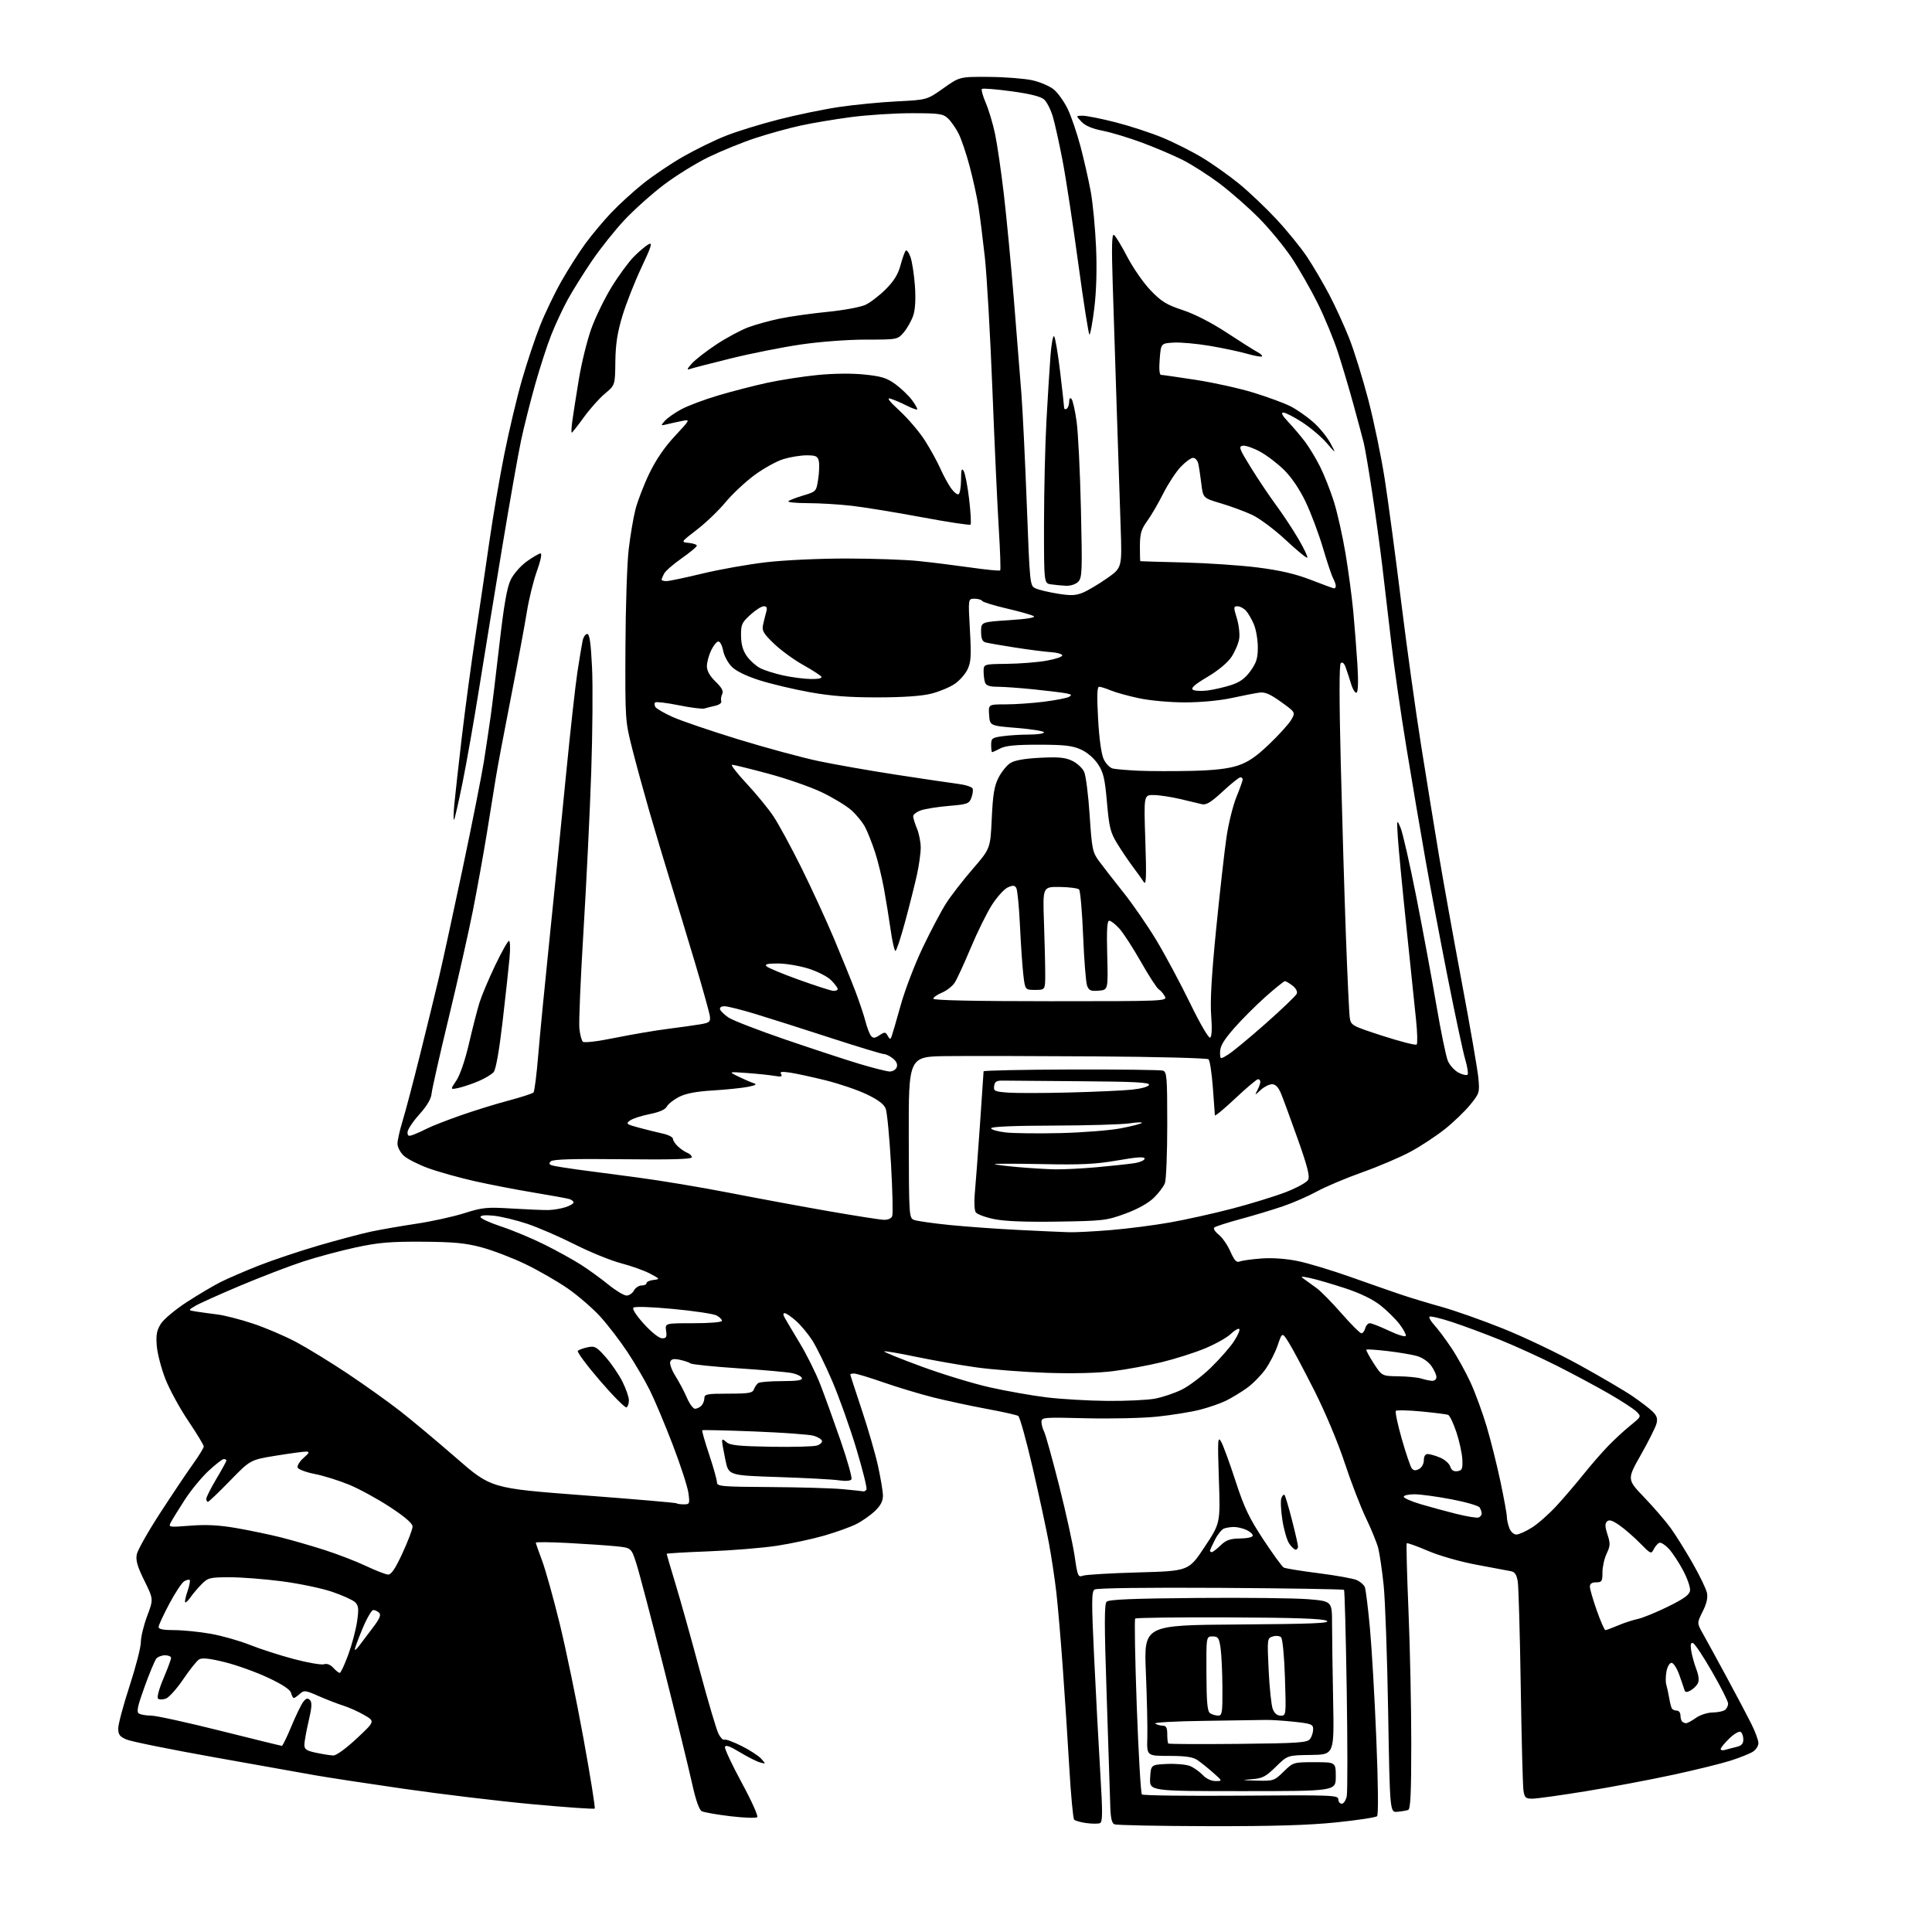 <?xml version="1.0" encoding="UTF-8" standalone="no"?>
<svg 
  version="1.1" 
  xmlns="http://www.w3.org/2000/svg" 
  xmlns:xlink="http://www.w3.org/1999/xlink" 
  xmlns:svg="http://www.w3.org/2000/svg"
  xmlns:rdf="http://www.w3.org/1999/02/22-rdf-syntax-ns#"
  xmlns:cc="http://creativecommons.org/ns#"
  xmlns:dc="http://purl.org/dc/elements/1.1/"
  viewBox="0 0 768 768"
  width="768"
  height="768"
>
<style>svg {background-color: white; }</style>"
<path stroke="none" fill="black" fill-rule="evenodd" d="M480.24,725.93C460.58,725.89 443.82,725.55 443.00,725.18C441.89,724.68 441.45,722.57 441.32,717.00C441.21,712.88 440.58,693.39 439.91,673.70C438.97,645.83 438.96,637.64 439.90,636.70C440.78,635.82 450.44,635.42 475.80,635.21C494.88,635.05 514.77,635.28 520.00,635.71C529.50,636.50 529.50,636.50 529.51,645.50C529.52,650.45 529.71,664.17 529.94,676.00C530.36,697.50 530.36,697.50 521.10,697.62C511.83,697.74 511.83,697.74 507.17,702.32C503.10,706.31 501.86,706.94 497.50,707.27C493.22,707.59 493.51,707.67 499.46,707.82C506.25,708.00 506.51,707.91 510.26,704.25C514.09,700.52 514.15,700.50 522.55,700.50C530.99,700.50 530.99,700.50 530.99,706.25C531.00,712.00 531.00,712.00 493.95,712.00C456.90,712.00 456.90,712.00 457.20,706.75C457.50,701.50 457.50,701.50 463.92,701.20C467.45,701.03 471.56,701.41 473.07,702.03C474.57,702.65 476.83,704.25 478.08,705.58C479.44,707.03 481.48,708.00 483.18,708.00C486.01,708.00 486.01,708.00 482.25,704.68C480.19,702.85 477.39,700.60 476.03,699.68C474.18,698.42 471.34,698.00 464.71,698.00C455.86,698.00 455.86,698.00 456.08,690.75C456.19,686.76 455.93,675.07 455.50,664.76C454.72,646.02 454.72,646.02 492.11,645.76C521.82,645.55 529.07,645.25 527.41,644.30C525.89,643.43 515.10,643.05 488.60,642.94C468.41,642.85 451.60,643.06 451.26,643.41C450.92,643.75 451.20,659.44 451.88,678.27C452.57,697.09 453.49,712.86 453.92,713.31C454.36,713.75 472.10,713.97 493.36,713.81C529.61,713.52 532.00,713.61 532.00,715.25C532.00,716.21 532.62,717.00 533.38,717.00C534.13,717.00 535.02,715.64 535.36,713.97C535.69,712.30 535.68,693.29 535.34,671.72C535.00,650.15 534.52,632.27 534.28,632.00C534.03,631.73 511.93,631.37 485.17,631.20C455.61,631.02 435.95,631.28 435.10,631.86C433.90,632.67 433.88,636.63 434.93,658.72C435.61,672.97 436.70,693.55 437.36,704.43C438.35,720.80 438.33,724.32 437.23,724.74C436.50,725.02 434.07,725.00 431.83,724.70C429.59,724.40 427.41,723.78 426.99,723.33C426.56,722.87 425.69,713.50 425.05,702.50C424.41,691.50 423.24,673.50 422.44,662.50C421.65,651.50 420.51,638.23 419.91,633.00C419.31,627.77 417.99,619.00 416.98,613.50C415.96,608.00 413.05,594.51 410.51,583.52C407.96,572.53 405.38,563.23 404.76,562.85C404.15,562.47 398.44,561.20 392.07,560.02C385.71,558.84 376.19,556.79 370.92,555.47C365.65,554.14 356.79,551.47 351.21,549.53C345.64,547.59 340.39,546.00 339.54,546.00C338.69,546.00 338.00,546.17 338.00,546.38C338.00,546.59 340.04,552.86 342.53,560.32C345.02,567.78 347.94,577.84 349.01,582.69C350.08,587.54 350.97,592.87 350.98,594.55C350.99,596.72 350.05,598.51 347.75,600.70C345.96,602.39 342.62,604.73 340.32,605.88C338.02,607.03 332.32,609.08 327.64,610.43C322.97,611.78 314.50,613.60 308.82,614.47C303.14,615.33 290.96,616.33 281.75,616.68C272.54,617.03 265.00,617.47 265.00,617.67C265.00,617.86 266.60,623.30 268.56,629.76C270.52,636.22 274.83,651.61 278.14,663.96C281.46,676.31 284.82,687.69 285.63,689.24C286.43,690.80 287.46,691.83 287.92,691.55C288.38,691.27 291.44,692.38 294.72,694.02C298.01,695.66 301.55,697.96 302.60,699.13C304.49,701.26 304.49,701.26 302.00,700.55C300.62,700.15 297.02,698.32 294.00,696.48C290.07,694.09 288.41,693.52 288.19,694.48C288.03,695.22 291.02,701.60 294.85,708.66C298.68,715.72 301.45,721.87 301.02,722.33C300.59,722.79 295.80,722.63 290.37,721.98C284.95,721.34 279.80,720.43 278.92,719.96C277.91,719.42 276.52,715.39 275.08,708.81C273.83,703.14 268.78,682.52 263.86,663.00C258.93,643.48 254.01,624.75 252.92,621.38C250.93,615.27 250.93,615.27 244.71,614.65C241.30,614.31 232.76,613.73 225.75,613.36C218.74,612.99 213.00,612.94 213.00,613.23C213.00,613.52 214.11,616.72 215.47,620.33C216.83,623.94 219.96,635.13 222.43,645.20C224.91,655.26 229.18,675.86 231.92,690.96C234.67,706.06 236.69,718.65 236.40,718.93C236.12,719.21 225.00,718.44 211.69,717.21C198.39,715.98 175.35,713.22 160.50,711.07C145.65,708.93 129.68,706.49 125.00,705.65C120.33,704.82 102.39,701.62 85.14,698.54C67.90,695.46 52.26,692.30 50.39,691.52C47.59,690.35 47.00,689.57 47.00,687.07C47.00,685.40 49.02,677.84 51.49,670.27C53.96,662.70 55.99,654.82 55.99,652.77C56.00,650.72 57.13,646.04 58.51,642.37C61.02,635.70 61.02,635.70 57.39,628.34C54.60,622.70 53.90,620.26 54.37,617.88C54.72,616.17 58.93,608.71 63.75,601.31C68.56,593.91 74.41,585.18 76.75,581.92C79.09,578.66 81.00,575.54 81.00,574.99C81.00,574.44 78.22,569.86 74.83,564.82C71.43,559.78 67.33,552.24 65.71,548.08C64.09,543.91 62.57,538.02 62.32,535.00C61.97,530.64 62.30,528.82 63.94,526.23C65.07,524.43 69.71,520.55 74.25,517.60C78.79,514.66 84.83,511.08 87.67,509.65C90.51,508.22 97.26,505.30 102.67,503.16C108.08,501.02 118.80,497.42 126.50,495.16C134.20,492.91 143.65,490.40 147.50,489.58C151.35,488.77 159.45,487.36 165.50,486.45C171.55,485.55 180.10,483.67 184.50,482.28C191.81,479.97 193.45,479.80 203.50,480.41C209.55,480.78 216.07,481.05 218.00,481.01C219.93,480.97 222.96,480.47 224.75,479.89C226.54,479.32 228.00,478.46 228.00,477.99C228.00,477.52 227.21,476.90 226.25,476.62C225.29,476.34 218.88,475.18 212.00,474.04C205.12,472.90 194.55,470.85 188.50,469.49C182.45,468.12 174.24,465.82 170.25,464.37C166.27,462.92 161.88,460.69 160.50,459.41C159.13,458.14 158.00,456.00 158.00,454.65C158.00,453.31 158.90,449.31 159.99,445.75C161.09,442.20 164.22,430.34 166.94,419.40C169.67,408.45 173.07,394.55 174.50,388.50C175.93,382.45 180.19,362.88 183.96,345.00C187.74,327.12 191.52,308.00 192.39,302.50C193.25,297.00 194.43,289.12 195.01,285.00C195.60,280.88 197.18,267.86 198.53,256.08C200.31,240.54 201.54,233.51 203.00,230.49C204.15,228.13 206.93,224.96 209.42,223.16C211.85,221.42 214.31,220.00 214.89,220.00C215.51,220.00 214.89,222.97 213.43,227.01C212.04,230.87 210.24,238.18 209.43,243.26C208.62,248.34 205.75,263.75 203.05,277.50C200.34,291.25 197.64,305.65 197.04,309.50C196.44,313.35 194.84,323.25 193.49,331.50C192.14,339.75 189.66,353.48 187.98,362.00C186.29,370.52 181.98,389.65 178.39,404.50C174.80,419.35 171.73,432.94 171.57,434.69C171.38,436.83 169.75,439.60 166.64,443.05C164.09,445.89 162.00,449.06 162.00,450.08C162.00,451.66 162.39,451.80 164.51,451.00C165.89,450.47 168.35,449.36 169.97,448.51C171.60,447.67 177.34,445.43 182.72,443.52C188.10,441.62 196.74,438.93 201.92,437.56C207.11,436.18 211.67,434.70 212.07,434.28C212.47,433.85 213.31,427.20 213.95,419.50C214.58,411.80 216.64,390.65 218.52,372.50C220.39,354.35 223.31,325.32 225.00,308.00C226.70,290.68 228.74,272.23 229.55,267.00C230.36,261.77 231.27,256.26 231.59,254.75C231.90,253.24 232.73,252.00 233.43,252.00C234.36,252.00 234.87,255.55 235.34,265.25C235.70,272.54 235.55,291.32 235.02,307.00C234.49,322.68 233.11,351.02 231.95,370.00C230.79,388.98 230.05,406.45 230.31,408.84C230.56,411.22 231.18,413.58 231.68,414.08C232.22,414.62 237.41,414.00 244.54,412.55C251.12,411.22 260.55,409.61 265.50,408.99C270.45,408.36 276.30,407.54 278.50,407.16C282.03,406.55 282.46,406.18 282.19,403.98C282.02,402.62 279.39,393.18 276.36,383.00C273.32,372.82 268.88,358.20 266.50,350.50C264.12,342.80 260.35,330.20 258.12,322.50C255.90,314.80 252.82,303.55 251.29,297.50C248.54,286.64 248.50,286.13 248.62,257.50C248.68,241.55 249.26,224.02 249.90,218.53C250.53,213.05 251.75,205.85 252.59,202.53C253.44,199.22 255.91,192.79 258.09,188.26C260.70,182.82 264.16,177.76 268.27,173.35C274.35,166.83 274.42,166.68 271.37,167.29C269.64,167.63 266.94,168.22 265.37,168.60C262.56,169.28 262.54,169.26 264.27,167.30C265.25,166.20 268.17,164.14 270.77,162.73C273.37,161.31 280.02,158.82 285.55,157.18C291.08,155.54 299.86,153.28 305.05,152.15C310.25,151.03 319.23,149.64 325.00,149.07C331.42,148.44 338.68,148.36 343.69,148.89C350.47,149.59 352.59,150.26 356.02,152.78C358.30,154.46 361.24,157.30 362.57,159.09C363.89,160.89 364.80,162.53 364.59,162.75C364.37,162.96 362.46,162.27 360.35,161.20C358.23,160.13 355.40,158.92 354.05,158.50C352.31,157.96 353.37,159.38 357.75,163.43C361.13,166.56 365.65,171.90 367.80,175.31C369.94,178.71 372.65,183.66 373.81,186.29C374.98,188.93 376.88,192.42 378.04,194.06C379.20,195.69 380.57,196.77 381.08,196.45C381.58,196.14 382.01,193.55 382.03,190.69C382.05,186.59 382.28,185.88 383.11,187.30C383.68,188.29 384.65,193.34 385.26,198.53C385.87,203.72 386.11,208.23 385.79,208.54C385.48,208.86 376.73,207.53 366.36,205.59C355.99,203.66 343.45,201.61 338.50,201.05C333.55,200.48 325.71,200.01 321.08,200.01C316.45,200.00 312.99,199.66 313.39,199.25C313.79,198.84 316.45,197.81 319.30,196.96C324.46,195.42 324.49,195.39 325.24,190.46C325.66,187.73 325.76,184.49 325.48,183.25C325.04,181.35 324.30,181.00 320.66,181.00C318.30,181.00 314.14,181.67 311.43,182.50C308.72,183.32 303.50,186.21 299.84,188.92C296.18,191.63 291.01,196.49 288.34,199.72C285.68,202.94 280.60,207.82 277.05,210.54C270.61,215.50 270.61,215.50 273.80,215.81C275.56,215.99 277.00,216.48 277.00,216.92C277.00,217.35 274.30,219.60 271.00,221.92C267.70,224.23 264.55,226.97 264.00,228.00C263.45,229.03 263.00,230.12 263.00,230.43C263.00,230.75 263.87,231.00 264.92,231.00C265.98,231.00 272.39,229.65 279.17,228.01C285.95,226.37 297.35,224.34 304.49,223.51C311.79,222.66 325.81,222.01 336.49,222.02C346.95,222.03 359.77,222.47 365.00,223.01C370.23,223.54 379.59,224.71 385.81,225.59C392.04,226.48 397.34,227.00 397.59,226.75C397.84,226.50 397.58,218.91 397.02,209.90C396.46,200.88 395.32,175.95 394.48,154.50C393.64,133.05 392.29,109.46 391.47,102.07C390.65,94.69 389.52,85.69 388.95,82.07C388.39,78.46 386.83,71.34 385.49,66.26C384.15,61.18 382.14,55.24 381.03,53.05C379.91,50.87 378.01,48.16 376.81,47.04C374.86,45.22 373.32,45.00 362.36,45.00C355.62,45.00 344.79,45.70 338.30,46.55C331.81,47.40 322.68,48.94 318.00,49.97C313.32,51.00 305.30,53.23 300.16,54.92C295.03,56.61 286.71,60.00 281.66,62.45C276.62,64.90 268.56,69.89 263.75,73.56C258.94,77.22 251.92,83.51 248.15,87.55C244.38,91.58 238.60,98.85 235.30,103.69C232.01,108.54 227.70,115.42 225.73,119.00C223.76,122.58 220.78,128.95 219.12,133.16C217.45,137.37 214.54,146.37 212.64,153.16C210.73,159.95 208.26,169.78 207.15,175.00C206.03,180.22 202.65,199.35 199.64,217.50C196.63,235.65 192.52,260.85 190.49,273.50C188.47,286.15 185.51,302.99 183.91,310.92C182.30,318.85 180.77,325.56 180.49,325.84C180.22,326.11 180.26,323.45 180.58,319.92C180.91,316.39 182.26,304.27 183.58,293.00C184.91,281.73 187.36,263.50 189.03,252.50C190.70,241.50 193.19,224.62 194.57,215.00C195.95,205.38 198.61,189.85 200.48,180.50C202.36,171.15 205.51,157.88 207.49,151.01C209.47,144.13 212.70,134.46 214.66,129.51C216.62,124.55 220.45,116.58 223.17,111.79C225.89,106.99 230.19,100.24 232.73,96.79C235.27,93.33 239.86,87.85 242.93,84.60C245.99,81.36 251.72,76.13 255.65,72.98C259.58,69.84 266.78,64.99 271.65,62.21C276.52,59.43 284.10,55.73 288.50,53.99C292.90,52.24 302.35,49.32 309.50,47.50C316.65,45.67 327.45,43.44 333.50,42.54C339.55,41.64 349.90,40.63 356.50,40.30C368.50,39.70 368.50,39.70 374.99,35.10C381.47,30.50 381.47,30.50 392.99,30.57C399.32,30.61 407.09,31.21 410.26,31.89C413.43,32.58 417.34,34.26 418.96,35.62C420.58,36.98 423.03,40.43 424.42,43.30C425.81,46.16 428.10,52.86 429.51,58.19C430.92,63.52 432.75,71.62 433.59,76.19C434.42,80.76 435.37,90.69 435.70,98.25C436.08,107.08 435.83,115.74 435.00,122.50C434.29,128.27 433.42,133.00 433.08,133.00C432.74,133.00 430.74,120.29 428.63,104.75C426.53,89.21 423.73,70.84 422.40,63.92C421.08,57.01 419.33,49.09 418.51,46.34C417.69,43.58 416.14,40.53 415.07,39.56C413.74,38.36 409.57,37.31 402.00,36.28C395.89,35.45 390.63,35.03 390.31,35.36C389.99,35.68 390.69,38.17 391.86,40.91C393.04,43.64 394.69,49.16 395.54,53.19C396.39,57.21 397.95,67.92 399.02,77.00C400.09,86.08 401.89,104.97 403.03,119.00C404.16,133.03 405.50,149.90 406.02,156.50C406.53,163.10 407.50,182.98 408.17,200.68C409.39,232.79 409.40,232.86 411.71,233.91C412.98,234.49 416.93,235.43 420.50,236.00C425.74,236.84 427.66,236.75 430.54,235.55C432.49,234.73 436.78,232.18 440.06,229.88C446.03,225.69 446.03,225.69 445.48,209.59C445.17,200.74 444.49,180.00 443.95,163.50C443.42,147.00 442.69,124.32 442.33,113.09C441.84,97.98 441.97,92.86 442.81,93.38C443.43,93.77 445.82,97.69 448.11,102.10C450.41,106.51 454.58,112.51 457.39,115.43C461.68,119.89 463.73,121.15 470.18,123.28C474.92,124.84 481.63,128.29 487.68,132.26C493.08,135.81 498.55,139.26 499.84,139.94C501.12,140.61 501.94,141.39 501.66,141.67C501.38,141.95 498.75,141.49 495.82,140.65C492.90,139.80 486.20,138.38 480.95,137.49C475.70,136.60 469.18,136.01 466.45,136.19C461.50,136.50 461.50,136.50 461.00,142.75C460.69,146.58 460.89,149.00 461.50,149.01C462.05,149.02 468.30,149.92 475.39,151.01C482.48,152.10 492.83,154.40 498.39,156.12C503.95,157.83 510.52,160.26 513.00,161.51C515.48,162.77 519.52,165.58 522.00,167.77C524.48,169.95 527.55,173.71 528.84,176.12C531.18,180.50 531.18,180.50 527.37,176.09C525.28,173.66 520.89,169.95 517.63,167.84C514.36,165.73 510.99,164.00 510.14,164.00C509.10,164.00 509.74,165.22 512.12,167.75C514.07,169.81 517.02,173.30 518.70,175.50C520.37,177.70 523.10,182.20 524.75,185.50C526.41,188.80 528.89,195.10 530.27,199.50C531.65,203.90 533.71,213.12 534.86,220.00C536.01,226.88 537.39,237.22 537.94,243.00C538.48,248.78 539.22,258.28 539.59,264.11C540.00,270.70 539.88,274.95 539.28,275.33C538.74,275.66 537.74,274.06 537.05,271.78C536.37,269.49 535.38,266.51 534.87,265.15C534.26,263.56 533.58,263.02 532.96,263.64C532.34,264.26 532.35,278.54 532.98,303.55C533.51,324.97 534.43,355.77 535.02,372.00C535.61,388.23 536.30,402.89 536.56,404.60C537.02,407.60 537.41,407.82 549.75,411.81C556.75,414.07 562.78,415.61 563.15,415.21C563.53,414.82 563.42,410.45 562.91,405.50C562.40,400.55 560.67,383.90 559.07,368.50C557.46,353.10 555.93,337.12 555.67,333.00C555.21,325.58 555.22,325.54 556.73,329.00C557.57,330.93 560.39,343.30 563.00,356.50C565.60,369.70 569.19,389.05 570.97,399.50C572.75,409.95 574.80,419.93 575.53,421.68C576.25,423.43 578.20,425.57 579.86,426.43C581.53,427.29 583.13,427.60 583.43,427.12C583.72,426.64 583.27,423.92 582.43,421.08C581.59,418.23 578.47,403.66 575.51,388.70C572.55,373.74 568.54,352.50 566.60,341.50C564.66,330.50 561.26,310.48 559.05,297.00C556.83,283.52 554.11,264.62 553.00,255.00C551.88,245.38 550.27,231.65 549.42,224.50C548.56,217.35 546.76,204.30 545.42,195.50C544.08,186.70 542.59,177.93 542.10,176.00C541.62,174.07 539.81,167.32 538.08,161.00C536.35,154.68 533.54,145.22 531.84,140.00C530.14,134.78 526.51,126.00 523.77,120.50C521.03,115.00 516.40,106.90 513.47,102.50C510.54,98.10 504.74,91.05 500.58,86.83C496.42,82.61 489.35,76.40 484.87,73.02C480.39,69.65 473.75,65.40 470.11,63.57C466.48,61.74 459.23,58.66 454.00,56.71C448.77,54.77 441.72,52.63 438.31,51.97C434.18,51.17 431.38,49.97 429.89,48.38C427.65,46.00 427.65,46.00 430.39,46.00C431.90,46.00 437.72,47.16 443.32,48.58C448.92,50.00 457.32,52.74 462.00,54.67C466.68,56.60 473.85,60.21 477.95,62.69C482.05,65.17 488.64,69.85 492.59,73.07C496.54,76.30 503.24,82.67 507.47,87.22C511.71,91.78 517.15,98.48 519.58,102.12C522.00,105.77 525.97,112.52 528.39,117.12C530.81,121.73 534.39,129.55 536.34,134.50C538.30,139.45 541.72,150.47 543.94,159.00C546.17,167.53 549.10,181.70 550.46,190.50C551.83,199.30 554.75,221.17 556.97,239.10C559.18,257.03 562.78,282.91 564.96,296.60C567.14,310.30 570.31,329.82 572.00,340.00C573.70,350.18 577.79,372.90 581.09,390.50C584.40,408.10 587.36,425.20 587.67,428.50C588.21,434.33 588.12,434.63 584.37,439.23C582.24,441.83 577.72,446.17 574.32,448.87C570.92,451.57 564.84,455.58 560.82,457.76C556.79,459.95 548.14,463.65 541.58,465.98C535.03,468.31 526.89,471.75 523.49,473.62C520.09,475.49 513.98,478.15 509.90,479.54C505.83,480.93 498.23,483.22 493.00,484.63C487.77,486.04 483.13,487.55 482.68,487.97C482.23,488.39 483.02,489.66 484.44,490.78C485.87,491.90 487.96,494.91 489.09,497.48C490.70,501.11 491.53,502.00 492.83,501.46C493.75,501.08 497.67,500.54 501.53,500.26C505.95,499.95 511.35,500.35 516.03,501.32C520.14,502.18 529.35,504.96 536.50,507.49C543.65,510.03 552.65,513.17 556.50,514.48C560.35,515.79 567.74,518.03 572.93,519.47C578.12,520.90 589.14,524.79 597.43,528.11C605.72,531.42 619.46,537.98 627.97,542.68C636.48,547.38 645.93,552.93 648.97,555.01C652.01,557.10 655.55,559.80 656.83,561.01C658.60,562.70 659.00,563.86 658.50,565.85C658.14,567.30 655.34,572.89 652.29,578.28C646.74,588.08 646.74,588.08 653.66,595.29C657.46,599.26 662.19,604.75 664.17,607.50C666.15,610.25 670.04,616.49 672.83,621.36C675.61,626.24 678.17,631.52 678.52,633.10C678.96,635.09 678.45,637.39 676.85,640.58C674.55,645.18 674.55,645.18 676.89,649.34C678.18,651.63 682.40,659.35 686.27,666.50C690.14,673.65 694.58,682.06 696.15,685.19C697.72,688.33 699.00,691.80 699.00,692.92C699.00,694.04 697.99,695.59 696.75,696.36C695.51,697.14 691.58,698.71 688.00,699.86C684.42,701.01 674.08,703.56 665.00,705.52C655.92,707.49 640.33,710.42 630.34,712.05C620.36,713.67 610.82,715.00 609.14,715.00C606.47,715.00 606.03,714.60 605.60,711.75C605.33,709.96 604.84,691.40 604.52,670.50C604.20,649.60 603.66,630.81 603.34,628.74C602.89,625.95 602.19,624.87 600.62,624.58C599.45,624.36 593.33,623.21 587.00,622.02C580.35,620.78 572.15,618.43 567.56,616.46C563.19,614.59 559.43,613.24 559.20,613.47C558.97,613.69 559.28,625.72 559.89,640.19C560.50,654.66 561.00,678.33 561.00,692.78C561.00,712.91 560.71,719.16 559.75,719.50C559.06,719.73 557.15,720.06 555.50,720.21C552.50,720.50 552.50,720.50 551.81,680.52C551.44,658.53 550.63,635.81 550.01,630.02C549.40,624.23 548.44,617.70 547.89,615.50C547.33,613.30 545.13,607.90 543.01,603.50C540.89,599.10 537.07,589.20 534.53,581.50C531.85,573.37 526.77,561.29 522.43,552.69C518.31,544.54 513.76,536.00 512.31,533.70C509.68,529.53 509.68,529.53 507.90,534.77C506.92,537.65 504.70,541.99 502.96,544.40C501.22,546.82 497.93,550.14 495.65,551.77C493.37,553.40 489.70,555.63 487.50,556.73C485.30,557.83 480.57,559.48 477.00,560.39C473.43,561.30 465.77,562.53 460.00,563.13C454.23,563.74 441.51,564.02 431.75,563.78C414.81,563.35 414.00,563.41 414.00,565.23C414.00,566.27 414.47,568.00 415.04,569.07C415.60,570.13 418.30,579.80 421.02,590.56C423.74,601.32 426.51,613.95 427.19,618.62C428.33,626.54 428.56,627.07 430.46,626.37C431.58,625.95 441.50,625.36 452.50,625.06C472.50,624.50 472.50,624.50 478.81,615.00C485.12,605.50 485.12,605.50 484.52,588.00C483.99,572.21 484.08,570.75 485.42,573.09C486.23,574.52 488.79,581.50 491.10,588.59C494.55,599.23 496.50,603.34 502.20,611.99C506.01,617.76 509.65,622.78 510.31,623.13C510.96,623.48 517.21,624.50 524.19,625.38C531.18,626.27 538.01,627.50 539.39,628.13C540.76,628.76 542.18,630.00 542.54,630.89C542.90,631.77 543.80,639.02 544.55,647.00C545.29,654.98 546.45,674.90 547.11,691.29C547.85,709.25 547.96,721.43 547.41,721.96C546.91,722.45 539.63,723.56 531.24,724.42C520.20,725.56 506.11,725.98 480.24,725.93zM132.50,697.83C133.66,697.88 137.58,695.02 141.80,691.08C149.10,684.25 149.10,684.25 144.80,681.76C142.43,680.39 138.70,678.71 136.50,678.02C134.30,677.34 129.91,675.64 126.74,674.25C121.37,671.89 120.85,671.83 119.16,673.36C118.16,674.26 117.09,675.00 116.79,675.00C116.48,675.00 116.00,674.09 115.70,672.98C115.35,671.62 112.33,669.62 106.51,666.89C101.75,664.66 94.02,661.89 89.33,660.73C83.30,659.24 80.33,658.92 79.16,659.63C78.25,660.18 75.41,663.72 72.86,667.50C70.30,671.28 67.19,674.76 65.94,675.22C64.69,675.68 63.27,675.67 62.80,675.20C62.32,674.72 63.28,671.19 64.97,667.23C66.64,663.31 68.00,659.63 68.00,659.05C68.00,658.47 66.93,658.00 65.62,658.00C64.31,658.00 62.75,658.60 62.14,659.33C61.53,660.06 59.43,665.09 57.48,670.50C54.69,678.19 54.20,680.51 55.21,681.15C55.92,681.60 58.11,681.98 60.08,681.98C62.05,681.99 74.43,684.70 87.58,688.00C100.74,691.30 111.75,694.00 112.05,694.00C112.36,694.00 114.05,690.51 115.82,686.25C117.59,681.99 119.71,677.62 120.52,676.55C121.67,675.06 122.28,674.88 123.19,675.79C124.10,676.70 123.98,678.65 122.67,684.24C121.74,688.23 120.98,692.46 120.99,693.64C121.00,695.39 121.88,695.97 125.75,696.77C128.36,697.32 131.40,697.80 132.50,697.83zM685.75,695.61C686.71,695.33 688.74,694.80 690.25,694.44C692.28,693.96 693.00,693.17 693.00,691.45C693.00,690.17 692.51,688.82 691.91,688.45C691.32,688.08 689.29,689.26 687.41,691.08C685.54,692.90 684.00,694.78 684.00,695.26C684.00,695.74 684.79,695.90 685.75,695.61zM492.17,693.22C516.26,692.97 519.65,692.74 520.75,691.28C521.44,690.37 522.00,688.63 522.00,687.43C522.00,685.43 521.31,685.16 514.25,684.41C509.99,683.96 504.93,683.64 503.00,683.70C501.07,683.75 490.14,683.92 478.71,684.07C467.28,684.21 458.50,684.70 459.21,685.15C459.92,685.60 461.29,685.98 462.25,685.98C463.56,686.00 464.00,686.83 464.00,689.33C464.00,691.17 464.19,692.85 464.42,693.08C464.64,693.31 477.13,693.37 492.17,693.22zM670.26,685.00C670.77,685.00 672.52,684.05 674.14,682.90C675.79,681.72 678.72,680.77 680.80,680.74C682.83,680.71 685.06,680.25 685.75,679.72C686.44,679.19 686.97,678.02 686.94,677.13C686.91,676.23 684.05,670.57 680.58,664.55C677.12,658.52 673.71,653.40 673.02,653.17C672.10,652.87 671.90,653.68 672.27,656.13C672.56,657.98 673.47,661.30 674.30,663.49C675.31,666.16 675.50,668.06 674.88,669.22C674.37,670.17 673.06,671.43 671.96,672.02C670.46,672.82 669.88,672.77 669.60,671.79C669.39,671.08 668.46,668.36 667.53,665.75C666.60,663.14 665.22,661.00 664.46,661.00C663.69,661.00 662.81,662.50 662.45,664.41C662.10,666.29 662.06,668.65 662.37,669.66C662.68,670.67 663.19,673.04 663.51,674.92C663.83,676.79 664.32,678.71 664.60,679.17C664.89,679.62 665.77,680.00 666.56,680.00C667.35,680.00 668.00,680.83 668.00,681.83C668.00,682.84 668.30,683.97 668.67,684.33C669.03,684.70 669.75,685.00 670.26,685.00zM484.25,681.98C485.82,682.00 485.99,680.83 485.93,670.75C485.89,664.56 485.55,657.48 485.18,655.00C484.58,651.05 484.20,650.50 482.00,650.50C479.50,650.50 479.50,650.50 479.57,665.33C479.63,677.03 479.95,680.35 481.07,681.07C481.86,681.56 483.29,681.98 484.25,681.98zM509.11,682.00C511.25,682.00 511.27,681.86 510.79,666.95C510.52,658.43 509.85,651.45 509.25,650.85C508.67,650.27 507.20,650.12 505.95,650.52C503.73,651.22 503.71,651.39 504.31,663.94C504.64,670.93 505.38,677.86 505.93,679.33C506.60,681.09 507.69,682.00 509.11,682.00zM135.05,665.00C135.46,665.00 136.99,661.72 138.46,657.71C139.92,653.70 141.50,647.74 141.96,644.46C142.67,639.48 142.53,638.24 141.15,636.90C140.24,636.03 136.12,634.16 132.00,632.76C127.88,631.35 118.88,629.48 112.00,628.58C105.12,627.69 95.75,626.97 91.17,626.98C83.43,627.00 82.66,627.19 80.13,629.75C78.64,631.26 76.66,633.60 75.73,634.94C74.80,636.28 73.85,637.18 73.61,636.94C73.37,636.70 73.79,634.72 74.54,632.54C75.30,630.36 75.68,628.35 75.41,628.07C75.13,627.80 74.14,628.03 73.20,628.60C72.27,629.17 69.60,633.20 67.28,637.57C64.97,641.93 63.05,646.06 63.03,646.75C63.01,647.62 64.90,648.00 69.25,648.00C72.69,648.00 79.19,648.65 83.69,649.44C88.20,650.24 95.24,652.23 99.34,653.87C103.44,655.51 111.32,658.05 116.85,659.51C122.38,660.97 127.76,661.89 128.79,661.57C129.97,661.19 131.34,661.71 132.49,662.99C133.49,664.09 134.64,665.00 135.05,665.00zM142.79,654.20C143.73,652.94 146.15,649.73 148.17,647.08C150.90,643.50 151.56,641.96 150.72,641.12C150.11,640.51 149.06,640.00 148.39,640.00C147.73,640.00 145.79,643.34 144.09,647.43C142.39,651.52 141.02,655.23 141.04,655.68C141.07,656.13 141.86,655.47 142.79,654.20zM638.17,648.00C638.53,648.00 640.78,647.17 643.17,646.15C645.55,645.13 649.08,643.98 651.00,643.58C652.92,643.18 658.33,640.97 663.00,638.68C669.45,635.51 671.58,633.96 671.82,632.27C671.99,631.04 670.74,627.42 669.04,624.23C667.34,621.03 664.79,617.18 663.38,615.66C661.97,614.14 660.30,613.07 659.66,613.28C659.02,613.49 658.02,614.62 657.42,615.79C656.39,617.86 656.20,617.78 651.94,613.44C649.52,610.97 645.82,607.76 643.73,606.31C640.90,604.35 639.64,603.96 638.79,604.81C637.95,605.65 638.00,606.98 639.00,610.00C640.17,613.55 640.13,614.50 638.67,617.57C637.75,619.49 637.00,622.85 637.00,625.03C637.00,628.60 636.75,629.00 634.50,629.00C632.81,629.00 632.00,629.55 632.00,630.71C632.00,631.65 633.24,635.92 634.75,640.21C636.26,644.49 637.80,648.00 638.17,648.00zM154.26,625.91C155.52,625.98 157.14,623.58 160.01,617.36C162.20,612.61 164.00,607.87 164.00,606.84C164.00,605.58 161.06,603.04 155.09,599.11C150.19,595.89 142.88,591.89 138.84,590.22C134.80,588.55 128.65,586.62 125.16,585.94C121.68,585.26 118.60,584.11 118.32,583.39C118.04,582.66 119.09,580.94 120.66,579.56C122.97,577.53 123.16,577.06 121.70,577.03C120.72,577.01 115.32,577.74 109.70,578.65C99.50,580.31 99.50,580.31 91.40,588.65C86.95,593.24 83.01,597.00 82.65,597.00C82.29,597.00 82.00,596.46 82.00,595.81C82.00,595.15 83.80,591.59 86.00,587.88C88.20,584.18 90.00,580.89 90.00,580.58C90.00,580.26 89.53,580.00 88.96,580.00C88.38,580.00 85.64,582.13 82.86,584.73C80.07,587.33 75.87,592.45 73.51,596.10C71.15,599.75 68.68,603.73 68.03,604.95C66.84,607.16 66.84,607.16 75.67,606.48C82.04,605.98 87.14,606.25 94.00,607.44C99.22,608.35 107.10,609.99 111.50,611.09C115.90,612.20 123.78,614.47 129.00,616.14C134.22,617.82 141.65,620.68 145.50,622.51C149.35,624.33 153.29,625.87 154.26,625.91zM481.70,617.00C482.08,617.00 483.65,615.80 485.18,614.32C487.42,612.18 488.98,611.63 492.99,611.57C495.89,611.53 498.00,611.04 498.00,610.41C498.00,609.81 496.85,608.80 495.45,608.16C494.05,607.52 491.84,607.00 490.53,607.00C489.23,607.00 487.43,607.28 486.54,607.62C485.65,607.97 484.03,609.97 482.96,612.08C481.88,614.19 481.00,616.16 481.00,616.46C481.00,616.76 481.31,617.00 481.70,617.00zM515.02,616.00C514.49,616.00 513.32,614.89 512.44,613.54C511.55,612.19 510.34,607.97 509.76,604.17C509.17,600.37 508.99,596.46 509.37,595.49C509.74,594.51 510.30,593.97 510.61,594.27C510.92,594.58 512.25,599.03 513.56,604.17C514.88,609.30 515.97,614.06 515.98,614.75C515.99,615.44 515.56,616.00 515.02,616.00zM602.78,610.00C603.79,610.00 606.61,608.73 609.05,607.17C611.50,605.62 615.93,601.68 618.91,598.42C621.88,595.17 626.66,589.58 629.52,586.00C632.39,582.42 636.71,577.45 639.12,574.95C641.53,572.44 645.52,568.75 648.00,566.74C652.49,563.09 652.50,563.08 650.50,561.11C649.40,560.03 644.45,556.81 639.50,553.96C634.55,551.11 625.33,546.17 619.00,542.97C612.67,539.77 602.55,535.15 596.50,532.70C590.45,530.25 581.76,527.02 577.19,525.52C572.61,524.02 568.60,523.07 568.26,523.41C567.92,523.74 568.79,525.25 570.18,526.76C571.58,528.27 574.63,532.35 576.96,535.84C579.29,539.32 582.73,545.56 584.62,549.69C586.50,553.82 589.37,561.66 590.99,567.12C592.61,572.57 595.07,582.44 596.47,589.03C597.86,595.63 599.00,601.90 599.00,602.95C599.00,604.01 599.44,606.02 599.98,607.43C600.53,608.90 601.74,610.00 602.78,610.00zM587.75,603.23C588.44,602.99 588.99,602.27 588.98,601.64C588.98,601.01 588.61,599.93 588.17,599.24C587.73,598.54 582.67,597.08 576.94,595.99C571.20,594.89 564.59,594.00 562.25,594.00C559.91,594.00 558.00,594.44 558.00,594.97C558.00,595.51 561.04,596.84 564.75,597.94C568.46,599.04 574.88,600.79 579.00,601.81C583.12,602.84 587.06,603.48 587.75,603.23zM271.80,598.00C274.16,598.00 274.24,597.79 273.65,593.45C273.30,590.94 270.48,582.28 267.38,574.20C264.28,566.11 260.16,556.35 258.24,552.50C256.31,548.65 252.36,541.90 249.45,537.50C246.55,533.10 241.70,526.77 238.67,523.43C235.64,520.09 229.78,515.03 225.66,512.17C221.53,509.32 213.96,504.97 208.83,502.50C203.70,500.03 195.90,497.04 191.50,495.86C185.06,494.13 180.48,493.69 168.00,493.60C155.23,493.52 150.56,493.91 141.50,495.85C135.45,497.15 126.00,499.68 120.50,501.48C115.00,503.28 103.75,507.60 95.50,511.07C87.25,514.55 79.20,518.17 77.60,519.12C74.71,520.85 74.71,520.85 78.10,521.38C79.97,521.67 83.75,522.19 86.50,522.53C89.25,522.87 95.55,524.49 100.50,526.13C105.45,527.77 113.18,531.07 117.69,533.46C122.19,535.86 131.41,541.51 138.19,546.03C144.96,550.55 154.32,557.23 159.00,560.87C163.68,564.52 173.73,572.93 181.35,579.56C195.19,591.62 195.19,591.62 231.85,594.40C252.01,595.92 268.69,597.36 268.92,597.58C269.15,597.81 270.44,598.00 271.80,598.00zM343.19,592.84C343.57,592.93 344.13,592.59 344.44,592.09C344.75,591.59 342.93,584.29 340.40,575.87C337.86,567.45 333.56,555.37 330.84,549.04C328.13,542.71 324.54,535.39 322.87,532.79C321.19,530.19 318.28,526.69 316.38,525.03C314.48,523.36 312.48,522.00 311.93,522.00C311.28,522.00 311.26,522.61 311.89,523.75C312.41,524.71 315.12,529.26 317.89,533.86C320.67,538.45 324.36,545.88 326.09,550.36C327.83,554.84 331.47,564.92 334.18,572.76C336.89,580.60 338.82,587.49 338.46,588.06C338.08,588.69 336.12,588.84 333.51,588.45C331.13,588.09 320.29,587.51 309.42,587.15C289.65,586.50 289.65,586.50 288.39,580.50C287.70,577.20 287.10,573.87 287.06,573.10C287.01,571.96 287.33,571.99 288.75,573.26C290.16,574.53 293.63,574.89 306.50,575.11C315.30,575.26 323.54,575.04 324.81,574.61C326.07,574.18 326.94,573.33 326.74,572.72C326.54,572.11 325.05,571.21 323.43,570.73C321.82,570.25 311.27,569.48 300.00,569.03C288.73,568.59 279.34,568.37 279.15,568.55C278.95,568.73 280.19,573.07 281.90,578.19C283.60,583.31 285.00,588.29 285.00,589.25C285.00,590.86 286.74,591.01 306.25,591.13C317.94,591.20 330.88,591.58 335.00,591.97C339.12,592.36 342.81,592.75 343.19,592.84zM564.11,583.94C565.18,583.37 566.00,581.86 566.00,580.46C566.00,578.92 566.57,578.00 567.53,578.00C568.37,578.00 570.58,578.63 572.44,579.41C574.29,580.18 576.11,581.78 576.49,582.97C576.96,584.45 577.84,585.02 579.34,584.81C581.21,584.54 581.47,583.92 581.30,580.16C581.19,577.77 580.13,572.90 578.95,569.34C577.76,565.77 576.27,562.66 575.64,562.42C575.02,562.18 570.23,561.58 565.00,561.08C559.77,560.59 555.22,560.48 554.87,560.84C554.52,561.20 555.59,566.23 557.23,572.00C558.88,577.77 560.67,583.05 561.22,583.73C561.92,584.61 562.75,584.67 564.11,583.94zM249.07,559.46C248.56,559.77 243.81,555.01 238.52,548.87C233.23,542.73 229.26,537.37 229.70,536.96C230.14,536.55 231.90,535.92 233.62,535.55C236.42,534.96 237.15,535.37 240.83,539.54C243.07,542.09 246.06,546.48 247.46,549.29C248.85,552.09 250.00,555.40 250.00,556.64C250.00,557.87 249.58,559.14 249.07,559.46zM276.26,560.00C277.00,560.00 278.14,559.46 278.80,558.80C279.46,558.14 280.00,556.79 280.00,555.80C280.00,554.19 281.02,554.00 289.53,554.00C297.70,554.00 299.16,553.75 299.71,552.25C300.06,551.29 300.84,550.17 301.43,549.77C302.02,549.36 306.25,549.02 310.83,549.02C316.96,549.00 319.06,548.68 318.76,547.78C318.53,547.10 316.81,546.23 314.93,545.84C313.04,545.44 303.40,544.58 293.50,543.93C283.60,543.27 275.05,542.39 274.50,541.98C273.95,541.57 272.04,540.92 270.25,540.54C267.83,540.02 266.85,540.22 266.43,541.33C266.11,542.14 267.05,544.71 268.51,547.02C269.97,549.33 272.01,553.20 273.05,555.61C274.08,558.03 275.53,560.00 276.26,560.00zM440.11,556.88C447.60,556.95 456.15,556.54 459.11,555.99C462.08,555.43 466.85,553.83 469.71,552.43C472.58,551.03 477.79,547.10 481.30,543.70C484.81,540.29 488.95,535.58 490.49,533.23C492.03,530.88 493.00,528.66 492.64,528.30C492.27,527.94 490.74,528.83 489.23,530.28C487.72,531.73 483.11,534.31 478.99,536.02C474.87,537.73 467.15,540.18 461.83,541.48C456.51,542.78 447.80,544.38 442.48,545.05C436.37,545.82 426.67,546.07 416.15,545.72C406.99,545.41 394.32,544.43 388.00,543.54C381.68,542.65 370.96,540.77 364.19,539.36C357.42,537.94 351.69,536.97 351.47,537.19C351.25,537.42 357.91,540.12 366.28,543.20C374.65,546.28 386.90,550.02 393.50,551.50C400.10,552.98 410.23,554.76 416.00,555.47C421.77,556.18 432.63,556.81 440.11,556.88zM569.25,548.90C570.23,548.96 571.00,548.30 571.00,547.40C571.00,546.53 570.08,544.51 568.95,542.93C567.76,541.26 565.34,539.61 563.20,539.02C561.16,538.45 555.91,537.57 551.52,537.06C547.12,536.55 543.36,536.30 543.16,536.51C542.95,536.72 544.26,539.16 546.06,541.94C549.34,547.00 549.34,547.00 555.92,547.10C559.54,547.15 563.62,547.56 565.00,548.00C566.38,548.44 568.29,548.85 569.25,548.90zM263.21,532.00C264.88,532.00 265.15,531.49 264.79,529.00C264.35,526.00 264.35,526.00 275.67,526.00C282.28,526.00 287.00,525.60 287.00,525.04C287.00,524.50 286.03,523.55 284.85,522.92C283.66,522.28 275.94,521.12 267.69,520.34C258.82,519.50 252.31,519.29 251.78,519.82C251.25,520.35 253.00,523.02 256.04,526.36C259.04,529.64 262.04,532.00 263.21,532.00zM558.82,531.03C559.00,530.50 557.88,528.39 556.32,526.36C554.77,524.32 551.37,520.97 548.78,518.92C545.72,516.50 540.77,514.10 534.78,512.12C529.67,510.44 523.48,508.63 521.00,508.09C517.03,507.24 516.73,507.29 518.50,508.52C519.60,509.28 521.85,510.91 523.50,512.14C525.15,513.36 529.58,517.88 533.34,522.18C537.10,526.48 540.63,530.00 541.18,530.00C541.74,530.00 542.42,529.10 542.71,528.00C543.00,526.90 543.82,526.00 544.53,526.00C545.24,526.00 548.67,527.35 552.16,529.00C555.65,530.65 558.65,531.56 558.82,531.03zM249.06,515.00C250.09,515.00 251.41,514.10 252.00,513.00C252.59,511.90 253.95,511.00 255.04,511.00C256.12,511.00 257.00,510.58 257.00,510.07C257.00,509.55 258.24,508.98 259.75,508.80C262.45,508.47 262.43,508.43 258.39,506.28C256.13,505.08 250.94,503.23 246.87,502.16C242.79,501.09 234.52,497.72 228.48,494.67C222.44,491.62 213.92,487.93 209.55,486.47C205.17,485.01 199.21,483.57 196.30,483.27C192.89,482.92 191.00,483.10 191.00,483.78C191.00,484.36 194.71,486.06 199.25,487.56C203.79,489.06 211.55,492.30 216.50,494.77C221.45,497.24 227.97,500.84 230.99,502.78C234.01,504.71 238.89,508.25 241.83,510.64C244.78,513.04 248.03,515.00 249.06,515.00zM425.00,489.83C427.48,489.91 434.90,489.52 441.50,488.98C448.10,488.44 458.68,487.08 465.00,485.96C471.32,484.85 482.50,482.36 489.84,480.44C497.18,478.52 506.74,475.58 511.10,473.90C515.45,472.22 519.45,470.02 520.00,469.01C520.74,467.61 519.75,463.70 515.89,452.83C513.09,444.95 510.10,436.81 509.25,434.75C508.17,432.16 507.07,431.00 505.66,431.00C504.54,431.00 502.53,432.01 501.18,433.25C498.73,435.50 498.73,435.50 499.86,433.32C500.49,432.11 501.00,430.65 501.00,430.07C501.00,429.48 500.59,429.00 500.08,429.00C499.58,429.00 495.53,432.42 491.08,436.60C486.64,440.79 482.97,443.82 482.94,443.35C482.91,442.88 482.54,437.88 482.12,432.22C481.70,426.57 480.93,421.56 480.42,421.09C479.92,420.61 459.70,420.09 435.50,419.93C411.30,419.77 384.68,419.72 376.34,419.82C361.18,420.00 361.18,420.00 361.25,452.09C361.32,483.68 361.35,484.18 363.41,484.96C364.56,485.39 370.90,486.29 377.50,486.96C384.10,487.62 396.48,488.51 405.00,488.93C413.52,489.36 422.52,489.76 425.00,489.83zM420.50,485.61C407.73,485.81 399.42,485.48 395.15,484.61C391.66,483.89 388.38,482.67 387.87,481.90C387.35,481.13 387.18,477.80 387.49,474.50C387.80,471.20 388.72,459.05 389.52,447.50C390.32,435.95 390.99,426.22 390.99,425.87C391.00,425.53 406.64,425.20 425.75,425.14C444.86,425.09 461.29,425.29 462.25,425.59C463.84,426.09 464.00,428.00 464.00,447.00C464.00,458.48 463.58,468.97 463.07,470.32C462.56,471.67 460.56,474.31 458.63,476.18C456.43,478.31 452.19,480.66 447.31,482.45C439.89,485.18 438.55,485.33 420.50,485.61zM351.28,484.89C352.98,484.96 354.30,484.38 354.67,483.41C355.01,482.53 354.79,473.15 354.18,462.57C353.57,451.99 352.63,442.16 352.09,440.74C351.41,438.94 349.11,437.20 344.51,435.00C340.88,433.27 333.54,430.77 328.21,429.45C322.87,428.13 316.52,426.75 314.11,426.39C310.69,425.88 309.89,426.01 310.50,427.00C311.10,427.98 310.49,428.14 307.89,427.68C306.03,427.36 301.12,426.84 297.00,426.54C289.50,426.00 289.50,426.00 293.50,427.94C295.70,429.02 298.40,430.19 299.50,430.55C301.05,431.05 300.56,431.39 297.29,432.04C294.98,432.50 288.75,433.14 283.45,433.47C276.76,433.87 272.64,434.66 269.94,436.03C267.81,437.12 265.62,438.84 265.07,439.87C264.42,441.09 262.07,442.12 258.21,442.88C254.98,443.52 251.48,444.66 250.44,445.42C248.69,446.70 248.98,446.93 254.02,448.28C257.03,449.09 261.30,450.15 263.50,450.63C265.70,451.11 267.50,452.04 267.50,452.69C267.50,453.35 268.40,454.72 269.50,455.74C270.60,456.77 272.29,457.90 273.25,458.27C274.21,458.64 275.00,459.43 275.00,460.03C275.00,460.80 266.93,461.03 247.56,460.81C227.84,460.59 219.79,460.82 218.96,461.65C218.08,462.52 218.25,462.93 219.65,463.31C220.67,463.59 225.10,464.31 229.50,464.91C233.90,465.50 244.70,466.93 253.50,468.08C262.30,469.24 278.73,471.97 290.00,474.17C301.27,476.37 319.05,479.66 329.50,481.48C339.95,483.30 349.75,484.84 351.28,484.89zM419.50,464.83C422.80,464.89 430.23,464.51 436.00,463.99C441.77,463.47 448.41,462.76 450.75,462.41C453.09,462.06 455.00,461.24 455.00,460.59C455.00,459.73 452.13,459.91 444.25,461.28C435.55,462.79 429.83,463.07 414.27,462.75C403.69,462.54 395.21,462.54 395.43,462.76C395.64,462.98 399.80,463.51 404.66,463.94C409.52,464.37 416.20,464.77 419.50,464.83zM421.60,450.42C430.45,450.20 441.20,449.35 445.49,448.53C449.78,447.71 453.56,446.75 453.90,446.38C454.23,446.02 452.02,446.10 449.00,446.55C445.98,447.00 432.36,447.40 418.75,447.44C402.98,447.48 394.00,447.86 393.98,448.50C393.97,449.05 396.56,449.79 399.73,450.16C402.90,450.52 412.74,450.63 421.60,450.42zM425.00,434.29C435.18,434.03 446.39,433.52 449.92,433.16C453.66,432.77 456.51,431.98 456.75,431.25C457.08,430.27 451.14,429.96 429.58,429.81C414.41,429.70 400.54,429.59 398.75,429.56C396.14,429.51 395.44,429.93 395.19,431.70C394.90,433.71 395.38,433.93 400.69,434.33C403.88,434.56 414.82,434.55 425.00,434.29zM182.22,432.48C178.94,433.17 178.94,433.17 181.39,429.56C182.86,427.39 184.89,421.46 186.45,414.73C187.89,408.55 189.76,401.25 190.62,398.50C191.48,395.75 194.28,389.11 196.84,383.75C199.40,378.39 201.87,374.01 202.33,374.00C202.79,374.00 202.89,377.04 202.55,380.75C202.22,384.46 200.98,395.82 199.80,406.00C198.46,417.54 197.12,425.12 196.25,426.16C195.49,427.07 192.75,428.71 190.18,429.80C187.61,430.89 184.02,432.09 182.22,432.48zM353.64,425.94C354.82,425.97 356.09,425.22 356.45,424.26C356.90,423.11 356.38,421.92 354.95,420.76C353.76,419.79 352.13,419.00 351.35,419.00C350.56,419.00 341.05,416.11 330.21,412.59C319.37,409.06 305.93,404.79 300.34,403.09C294.76,401.39 289.21,400.00 288.01,400.00C286.72,400.00 286.00,400.51 286.24,401.25C286.47,401.94 287.98,403.40 289.61,404.50C291.24,405.60 301.33,409.51 312.03,413.18C322.74,416.85 336.00,421.21 341.50,422.87C347.00,424.52 352.46,425.90 353.64,425.94zM488.25,419.17C490.04,418.06 496.75,412.51 503.17,406.83C509.59,401.15 515.13,395.84 515.47,395.04C515.85,394.17 515.18,392.88 513.80,391.81C512.53,390.84 511.18,390.03 510.80,390.02C510.41,390.01 506.92,392.81 503.05,396.25C499.18,399.69 493.53,405.35 490.50,408.82C486.43,413.49 485.00,415.91 485.00,418.16C485.00,421.20 485.00,421.20 488.25,419.17zM349.60,411.53C351.70,410.15 352.00,410.17 352.89,411.76C353.72,413.23 353.95,413.27 354.43,412.00C354.74,411.18 356.37,405.56 358.06,399.52C359.74,393.48 363.71,383.13 366.88,376.51C370.05,369.89 374.22,362.00 376.16,358.99C378.10,355.97 382.84,349.86 386.69,345.41C393.69,337.31 393.69,337.31 394.24,325.32C394.68,315.84 395.24,312.45 396.91,309.17C398.07,306.89 400.16,304.28 401.55,303.37C403.26,302.25 407.09,301.56 413.37,301.23C420.74,300.85 423.39,301.09 426.19,302.42C428.13,303.34 430.28,305.31 430.96,306.80C431.64,308.28 432.63,316.02 433.15,324.00C434.03,337.40 434.31,338.78 436.80,342.20C438.29,344.24 442.62,349.81 446.44,354.59C450.26,359.37 456.24,368.04 459.73,373.85C463.22,379.66 469.22,390.87 473.06,398.75C477.09,407.04 480.47,412.83 481.06,412.46C481.72,412.06 481.86,408.85 481.46,403.66C481.02,397.98 481.63,387.44 483.47,369.00C484.92,354.43 486.77,338.10 487.56,332.71C488.36,327.33 490.13,320.17 491.51,316.79C492.88,313.42 494.00,310.28 494.00,309.83C494.00,309.37 493.58,309.00 493.06,309.00C492.54,309.00 489.38,311.53 486.05,314.62C481.35,318.97 479.48,320.10 477.74,319.67C476.51,319.37 472.57,318.43 469.00,317.59C465.43,316.76 460.74,316.05 458.59,316.04C454.68,316.00 454.68,316.00 455.29,334.25C455.76,348.58 455.63,352.10 454.69,350.64C454.04,349.62 452.10,346.92 450.39,344.64C448.68,342.36 445.88,338.21 444.16,335.42C441.41,330.94 440.92,329.01 440.04,319.01C439.21,309.48 438.64,307.05 436.46,303.76C434.90,301.41 432.20,299.08 429.68,297.94C426.30,296.41 423.12,296.04 413.00,296.03C403.83,296.02 399.74,296.41 397.64,297.51C396.06,298.33 394.60,299.00 394.39,299.00C394.17,299.00 394.00,297.71 394.00,296.14C394.00,293.49 394.35,293.22 398.64,292.64C401.19,292.29 405.92,292.00 409.14,292.00C412.36,292.00 415.00,291.61 415.00,291.12C415.00,290.64 410.16,289.85 404.25,289.37C393.50,288.50 393.50,288.50 393.19,284.25C392.89,280.00 392.89,280.00 399.72,280.00C403.48,280.00 410.34,279.53 414.96,278.95C419.59,278.37 424.07,277.50 424.92,277.02C426.18,276.32 426.00,276.06 423.99,275.64C422.62,275.36 416.87,274.65 411.21,274.06C405.56,273.48 398.97,273.00 396.57,273.00C393.52,273.00 392.03,272.53 391.61,271.42C391.27,270.55 391.00,268.52 391.00,266.92C391.00,264.00 391.00,264.00 400.25,263.89C405.34,263.83 412.43,263.27 416.00,262.64C419.57,262.01 422.40,261.05 422.27,260.50C422.14,259.95 420.11,259.38 417.77,259.24C415.42,259.09 409.00,258.27 403.50,257.41C398.00,256.56 392.71,255.63 391.75,255.36C390.48,255.00 390.00,253.83 390.00,251.06C390.00,247.26 390.00,247.26 401.16,246.53C408.25,246.07 411.80,245.49 410.91,244.93C410.13,244.44 405.33,243.08 400.23,241.90C395.13,240.71 390.72,239.35 390.42,238.87C390.12,238.39 388.75,238.00 387.36,238.00C384.85,238.00 384.85,238.00 385.55,250.33C386.14,260.69 385.99,263.22 384.62,266.08C383.72,267.96 381.42,270.57 379.49,271.88C377.56,273.19 373.40,274.92 370.24,275.73C366.45,276.69 359.23,277.20 349.00,277.22C337.62,277.24 330.44,276.69 321.98,275.18C315.64,274.04 306.68,271.92 302.05,270.46C296.71,268.77 292.64,266.80 290.90,265.05C289.38,263.54 287.84,260.66 287.46,258.65C287.09,256.64 286.24,255.00 285.57,255.00C284.91,255.00 283.61,256.59 282.69,258.53C281.76,260.48 281.00,263.31 281.00,264.84C281.00,266.68 282.15,268.72 284.45,270.96C286.95,273.37 287.68,274.75 287.09,275.90C286.64,276.78 286.47,278.05 286.71,278.71C286.96,279.41 285.93,280.19 284.32,280.55C282.77,280.89 280.83,281.38 280.02,281.64C279.20,281.90 274.61,281.32 269.81,280.35C265.01,279.38 260.79,278.88 260.44,279.23C260.09,279.58 260.13,280.40 260.54,281.06C260.94,281.71 264.02,283.49 267.39,285.01C270.75,286.53 282.46,290.52 293.41,293.88C304.36,297.24 318.67,301.12 325.22,302.51C331.76,303.89 345.75,306.35 356.31,307.97C366.86,309.59 377.90,311.23 380.84,311.60C383.77,311.97 386.38,312.81 386.63,313.47C386.88,314.12 386.65,315.79 386.12,317.18C385.24,319.49 384.51,319.75 377.19,320.36C372.80,320.73 367.82,321.52 366.11,322.11C364.40,322.71 363.00,323.77 363.00,324.48C363.00,325.18 363.68,327.37 364.50,329.35C365.32,331.32 366.00,334.72 366.00,336.91C366.00,339.09 365.33,343.94 364.51,347.69C363.68,351.43 361.59,359.79 359.84,366.25C358.10,372.71 356.35,378.00 355.95,378.00C355.56,378.00 354.70,374.29 354.06,369.75C353.42,365.21 352.21,357.77 351.38,353.21C350.54,348.64 348.95,342.12 347.83,338.71C346.71,335.30 344.97,330.89 343.96,328.91C342.94,326.93 340.43,323.83 338.37,322.02C336.30,320.21 330.99,317.00 326.56,314.89C322.13,312.78 312.59,309.47 305.36,307.53C298.13,305.59 291.68,304.00 291.01,304.00C290.35,304.00 292.95,307.37 296.80,311.49C300.64,315.61 305.46,321.49 307.50,324.56C309.54,327.63 314.49,336.75 318.50,344.82C322.51,352.90 328.35,365.57 331.48,373.00C334.60,380.43 338.44,389.88 340.01,394.00C341.58,398.12 343.39,403.52 344.03,406.00C344.67,408.48 345.67,411.07 346.24,411.77C347.08,412.79 347.74,412.75 349.60,411.53zM417.54,398.00C463.42,398.00 464.06,397.97 463.02,396.04C462.45,394.97 461.37,393.73 460.64,393.29C459.90,392.86 456.69,387.92 453.52,382.33C450.34,376.73 446.47,370.77 444.92,369.08C443.38,367.38 441.59,366.00 440.94,366.00C440.09,366.00 439.87,369.71 440.14,379.75C440.50,393.50 440.50,393.50 436.75,393.81C433.60,394.07 432.86,393.75 432.13,391.81C431.66,390.54 430.95,381.62 430.56,372.00C430.17,362.38 429.44,354.09 428.95,353.58C428.46,353.08 425.01,352.63 421.28,352.58C414.50,352.50 414.50,352.50 414.99,366.50C415.26,374.20 415.49,383.43 415.49,387.00C415.50,393.50 415.50,393.50 411.50,393.50C407.50,393.50 407.50,393.50 406.79,387.50C406.40,384.20 405.80,375.38 405.45,367.91C405.10,360.43 404.44,353.71 403.98,352.96C403.31,351.89 402.62,351.85 400.57,352.78C399.16,353.43 396.34,356.55 394.30,359.73C392.27,362.90 388.48,370.59 385.87,376.82C383.27,383.04 380.40,389.27 379.49,390.65C378.59,392.03 376.30,393.81 374.42,394.60C372.54,395.38 371.00,396.47 371.00,397.01C371.00,397.65 387.60,398.00 417.54,398.00zM331.25,393.88C332.21,393.95 333.00,393.61 333.00,393.14C333.00,392.66 331.81,391.09 330.36,389.63C328.89,388.16 324.85,386.11 321.26,385.00C317.70,383.90 312.27,383.00 309.19,383.00C305.03,383.00 303.89,383.29 304.73,384.13C305.36,384.76 311.18,387.18 317.68,389.51C324.18,391.85 330.29,393.82 331.25,393.88zM473.50,306.44C482.63,306.23 488.13,305.60 491.99,304.34C496.11,302.99 499.22,300.88 504.49,295.86C508.34,292.19 512.29,287.83 513.26,286.18C515.01,283.17 515.01,283.17 509.26,279.04C504.79,275.83 502.83,275.00 500.50,275.34C498.85,275.57 493.90,276.54 489.50,277.49C484.78,278.51 477.19,279.21 471.00,279.21C465.12,279.21 457.11,278.49 452.80,277.57C448.57,276.67 443.52,275.28 441.58,274.47C439.65,273.66 437.55,273.00 436.93,273.00C436.11,273.00 435.99,276.50 436.51,285.75C436.94,293.62 437.79,299.75 438.73,301.76C439.56,303.55 441.20,305.24 442.37,305.51C443.54,305.78 448.10,306.16 452.50,306.37C456.90,306.57 466.35,306.60 473.50,306.44zM480.00,274.48C482.48,274.16 486.67,273.20 489.32,272.34C492.88,271.20 494.90,269.73 497.07,266.75C499.45,263.46 500.00,261.68 500.00,257.32C500.00,254.36 499.31,250.28 498.46,248.25C497.62,246.23 496.20,243.77 495.31,242.79C494.42,241.80 492.90,241.00 491.94,241.00C490.32,241.00 490.30,241.34 491.66,245.75C492.46,248.36 492.89,252.03 492.60,253.89C492.31,255.75 490.95,258.99 489.57,261.08C488.02,263.42 484.32,266.50 479.96,269.09C474.88,272.11 473.25,273.55 474.19,274.18C474.91,274.66 477.52,274.79 480.00,274.48zM322.31,269.92C325.20,269.97 326.88,269.61 326.52,269.02C326.18,268.49 322.91,266.37 319.24,264.31C315.56,262.26 310.35,258.45 307.64,255.84C303.42,251.77 302.81,250.71 303.34,248.30C303.68,246.76 304.24,244.49 304.59,243.25C305.07,241.57 304.82,241.00 303.60,241.00C302.70,241.00 300.29,242.54 298.24,244.42C294.86,247.52 294.51,248.33 294.57,252.77C294.62,256.19 295.33,258.65 296.90,260.86C298.14,262.60 300.53,264.74 302.20,265.60C303.87,266.47 308.00,267.77 311.37,268.51C314.74,269.24 319.66,269.88 322.31,269.92zM530.25,233.88C530.66,233.95 531.00,233.52 531.00,232.93C531.00,232.35 530.52,230.97 529.93,229.86C529.34,228.76 527.50,223.28 525.85,217.68C524.19,212.08 521.11,203.89 519.01,199.49C516.61,194.48 513.40,189.73 510.46,186.83C507.87,184.27 503.55,180.98 500.86,179.52C498.18,178.06 495.10,177.01 494.02,177.18C492.27,177.47 492.63,178.42 497.33,186.00C500.23,190.68 504.76,197.42 507.40,200.99C510.04,204.56 513.99,210.56 516.19,214.32C518.38,218.08 519.95,221.39 519.66,221.67C519.38,221.95 515.55,218.81 511.15,214.70C506.75,210.58 500.75,206.09 497.82,204.71C494.89,203.33 489.29,201.26 485.36,200.10C478.23,197.98 478.23,197.98 477.54,192.24C477.16,189.08 476.61,185.49 476.32,184.25C476.02,183.01 475.10,182.00 474.26,182.00C473.42,182.00 471.20,183.63 469.32,185.62C467.44,187.62 464.32,192.38 462.39,196.21C460.47,200.04 457.60,204.95 456.03,207.12C453.65,210.40 453.16,212.09 453.13,217.04C453.12,220.32 453.19,223.04 453.30,223.08C453.41,223.13 461.15,223.36 470.50,223.59C479.85,223.82 493.12,224.72 500.00,225.59C508.86,226.72 514.98,228.14 521.00,230.47C525.67,232.28 529.84,233.82 530.25,233.88zM423.68,232.85C421.93,232.77 419.26,232.51 417.75,232.28C415.00,231.87 415.00,231.87 415.01,208.18C415.02,195.16 415.46,176.62 415.99,167.00C416.52,157.38 417.25,145.75 417.60,141.17C417.96,136.60 418.60,133.22 419.03,133.67C419.47,134.13 420.54,140.44 421.41,147.71C422.28,154.97 423.00,161.41 423.00,162.02C423.00,162.62 423.45,162.84 424.00,162.50C424.55,162.16 425.00,160.92 425.00,159.74C425.00,158.41 425.35,157.96 425.92,158.55C426.43,159.07 427.35,163.10 427.96,167.50C428.58,171.90 429.35,187.66 429.69,202.52C430.26,227.28 430.16,229.69 428.58,231.27C427.58,232.28 425.53,232.94 423.68,232.85zM227.27,172.00C227.05,172.00 227.17,169.86 227.52,167.25C227.88,164.64 229.04,157.20 230.11,150.72C231.18,144.25 233.41,135.20 235.07,130.61C236.73,126.02 240.38,118.54 243.18,114.00C245.98,109.45 249.97,104.03 252.06,101.94C254.14,99.86 256.75,97.67 257.85,97.08C259.48,96.21 258.93,97.98 254.95,106.40C252.26,112.12 248.85,120.78 247.39,125.65C245.40,132.26 244.70,136.86 244.61,143.80C244.50,153.11 244.50,153.11 240.50,156.44C238.30,158.27 234.51,162.52 232.08,165.88C229.64,169.25 227.48,172.00 227.27,172.00zM274.27,146.68C272.93,147.17 273.10,146.65 275.00,144.52C276.38,142.98 280.78,139.55 284.79,136.91C288.80,134.27 294.47,131.22 297.39,130.13C300.30,129.04 306.02,127.46 310.09,126.62C314.17,125.78 322.68,124.59 329.00,123.96C335.32,123.34 342.07,122.09 344.00,121.19C345.93,120.29 349.55,117.52 352.05,115.03C355.31,111.78 356.99,109.07 357.95,105.50C358.69,102.75 359.62,100.13 360.02,99.67C360.42,99.22 361.28,100.35 361.93,102.17C362.57,104.00 363.37,109.13 363.69,113.57C364.06,118.78 363.84,122.96 363.05,125.35C362.38,127.38 360.70,130.39 359.33,132.03C356.82,135.00 356.82,135.00 344.16,135.00C336.83,135.01 325.92,135.83 318.25,136.96C310.97,138.03 298.49,140.51 290.52,142.48C282.55,144.44 275.24,146.34 274.27,146.68z" />

</svg>